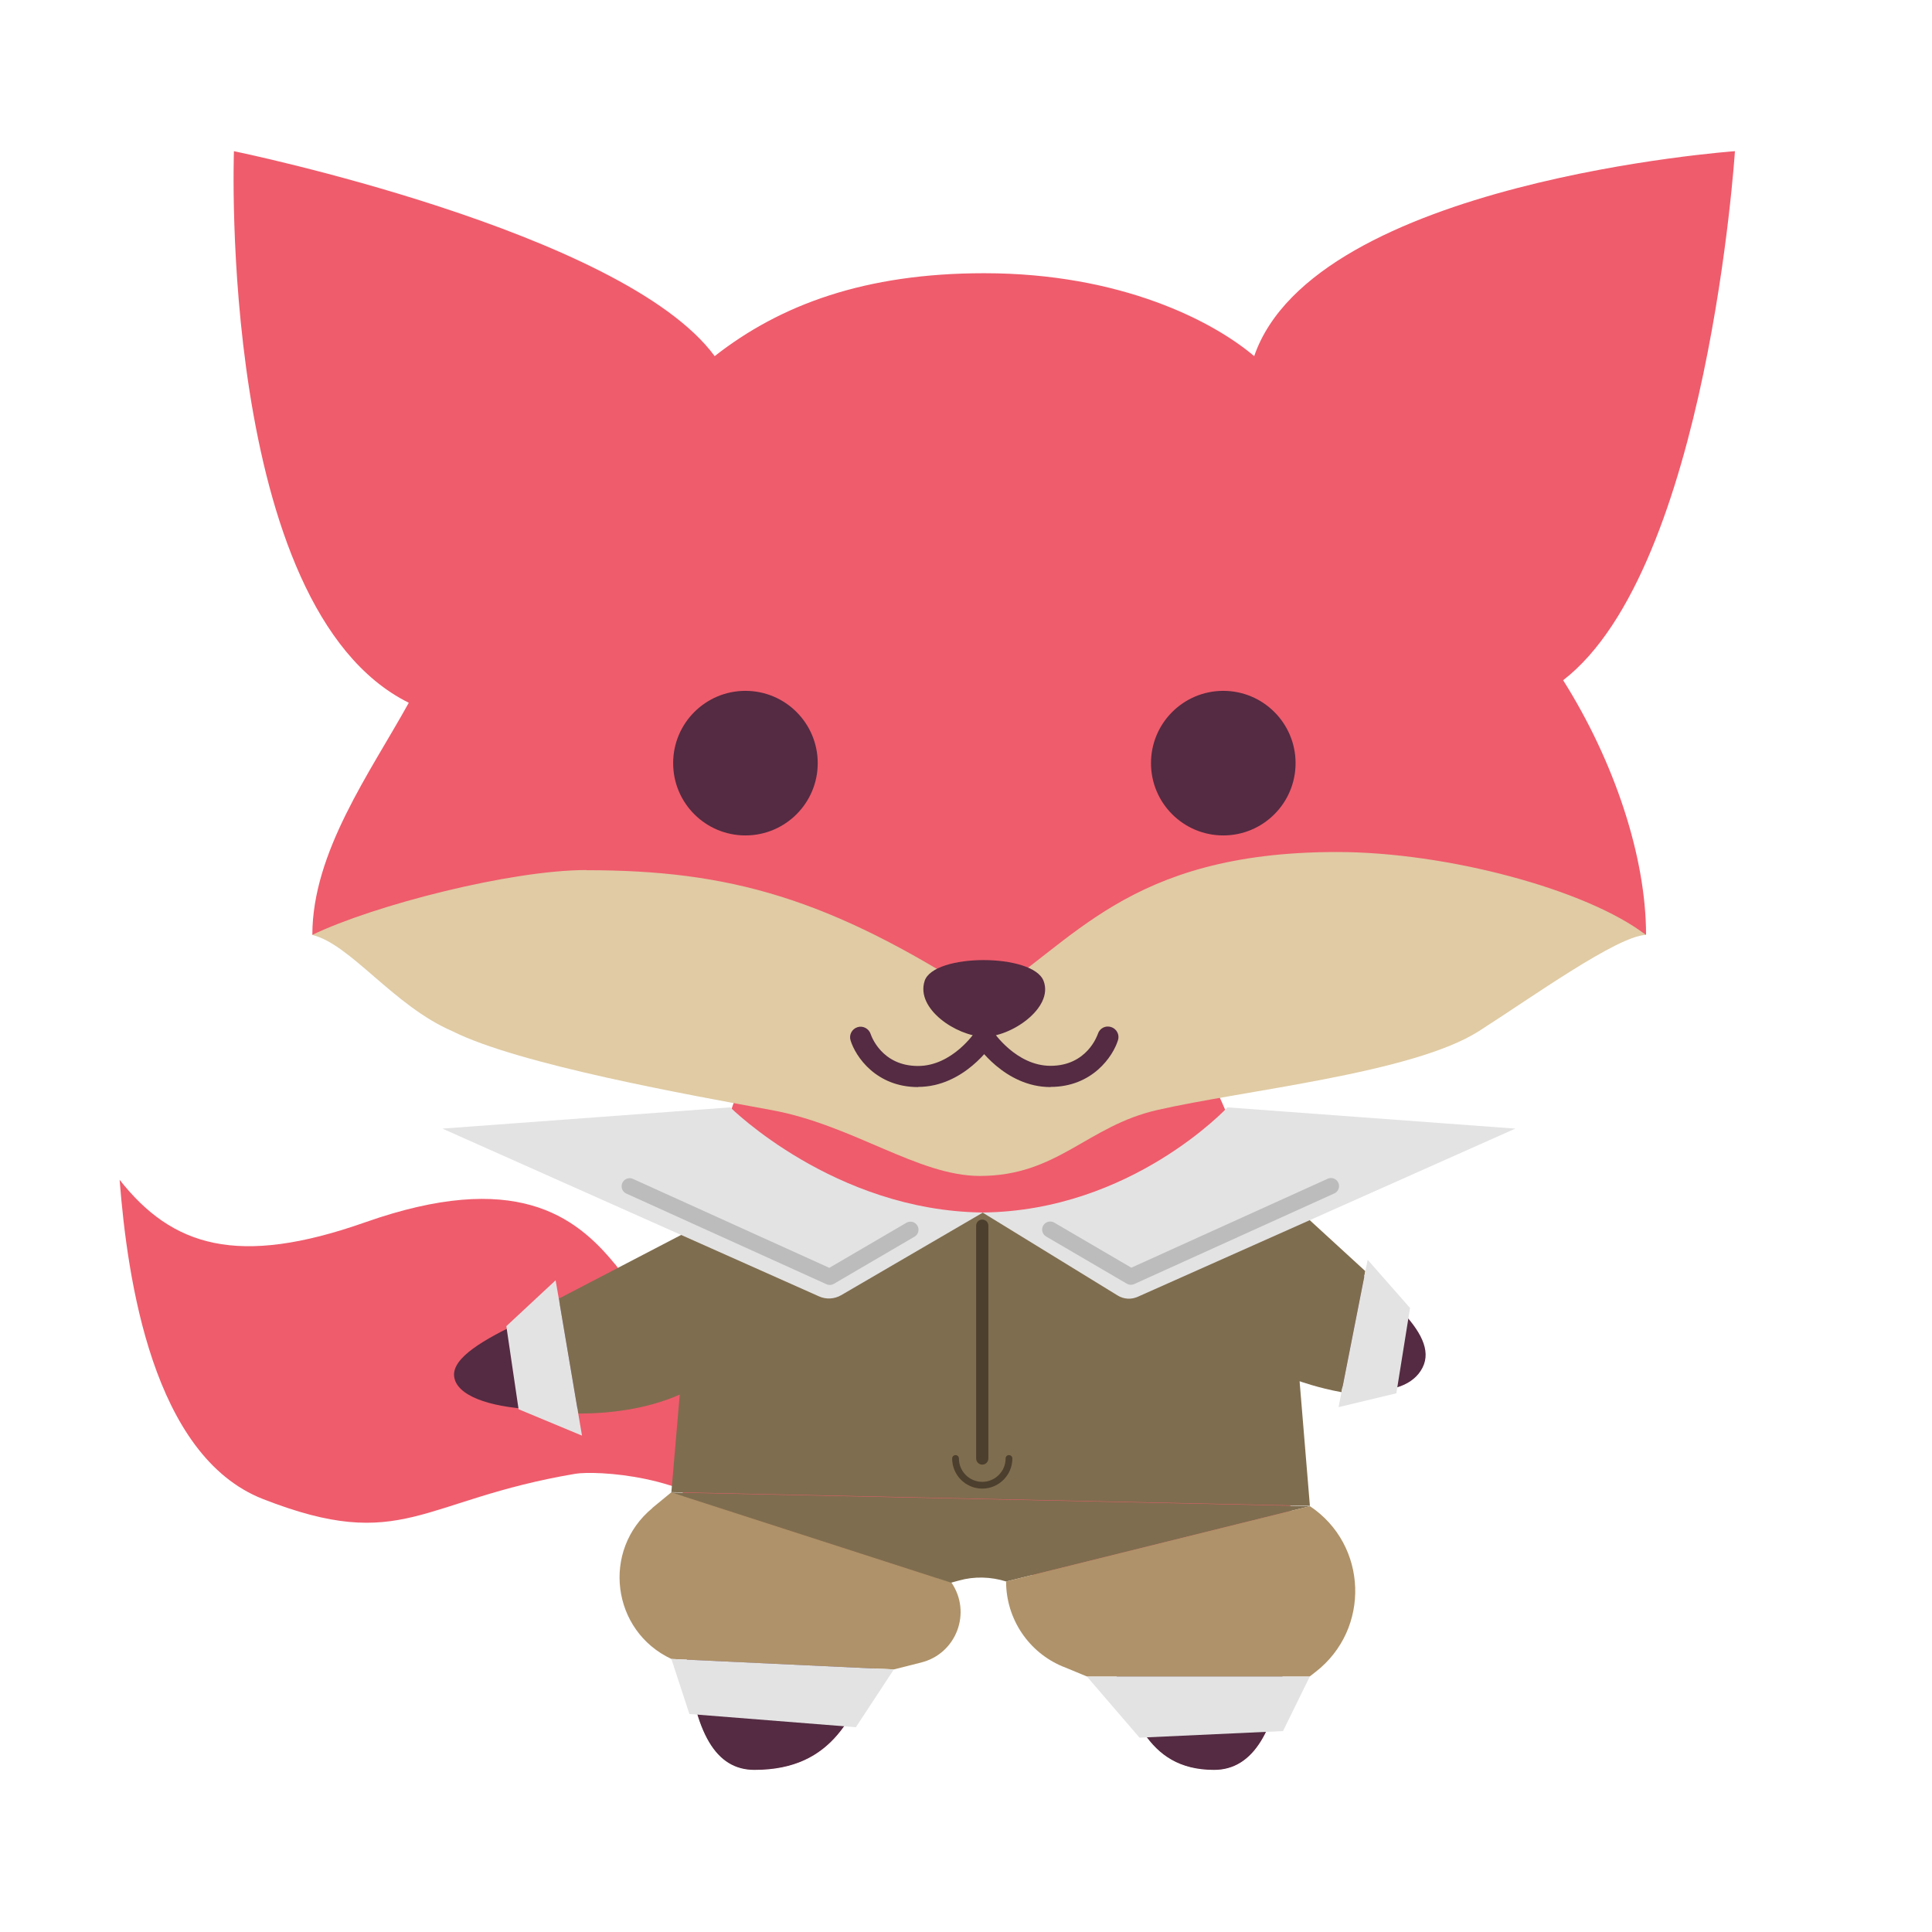 <?xml version="1.0" encoding="UTF-8"?><svg id="a" xmlns="http://www.w3.org/2000/svg" viewBox="0 0 120 120"><defs><style>.l{fill:none;stroke:#bdbcbc;stroke-linecap:round;stroke-linejoin:round;}.m{fill:#e3e3e3;}.n{fill:#ef5c6c;}.o{fill:#7f6d4f;}.p{fill:#af9269;}.q{fill:#e0cba4;}.r{fill:#542b42;}.s{fill:#4c3f2d;}</style></defs><g id="b"><path class="n" d="M42.61,87.08c.56-12.12,1.86-15.85,4.04-21.44l27.71-.46c3.06,6.39,4.57,9.73,5.45,21.89,.97,13.94,.27,22.84-4.4,22.84-7.89,0-3.94-12.38-14.27-12.54-8.78,0-4.89,12.54-14.27,12.54-4.43,0-4.95-7.68-4.26-22.84Z"/><path class="r" d="M79.82,103.07c-.59,4.38-1.95,6.86-4.41,6.86-4.32,0-5.09-3.7-6.6-7.09l11.01,.23Z"/><path class="r" d="M54.47,103.07c-1.38,3.32-2.62,6.86-7.61,6.86-2.42,0-3.68-2.3-4.2-6.86h11.81Z"/></g><path id="c" class="n" d="M93.35,60.22c1.03-2.15,6.65-3.46,8.89-2.15,0-4.87-1.98-10.79-5.15-15.82,8.99-6.93,10.67-32.86,10.67-32.86,0,0-26.12,1.87-29.86,12.73-2.53-2.15-8.25-5.15-16.77-5.15-7.39,0-12.66,1.95-16.74,5.15-5.71-7.77-29.86-12.73-29.86-12.73,0,0-1.03,28.36,10.86,34.26-2.4,4.34-5.99,9.27-5.99,14.42,1.59-.12,5.22,.13,7.02,2.15,0,0,28.95,9.73,34.69,9.73s32.23-9.73,32.23-9.73Z"/><path id="d" class="n" d="M38.2,78.51c2.06,2.61,4.49,10.59,7.35,9.87v6.2c-2.64-2.97-8.57-3.25-9.82-3.04-9.64,1.63-10.7,4.97-19.39,1.57-6.86-2.68-8.43-13.65-8.91-19.83,3.26,4.14,7.33,5.43,15.25,2.64,9.28-3.27,13.05-.42,15.51,2.59Z"/><path id="e" class="q" d="M36.43,54.04c-4.7,0-13.2,2.18-17.04,4.03,2.37,.56,5.07,4.42,8.71,5.98,4.11,2.07,14.77,3.97,19.83,4.9s9.09,4.09,12.93,4.09c4.83,0,6.65-3.09,11-4.09,5.41-1.24,15.87-2.28,19.99-4.9,3.29-2.1,8.6-5.92,10.38-5.98-3.65-2.81-12.35-5.15-19.19-5.15-13.1,0-16.42,5.78-21.91,9.09-9.64-6.27-15.9-7.96-24.7-7.96Z"/><g id="f"><path class="r" d="M57.02,67.52c-2.6,0-3.88-1.89-4.19-2.9-.11-.35,.09-.71,.43-.82,.34-.11,.71,.09,.82,.43,.03,.09,.67,1.98,2.94,1.98,2.14,0,3.55-2.11,3.56-2.14,.2-.3,.6-.39,.91-.19,.3,.2,.39,.6,.19,.9-.07,.11-1.8,2.73-4.66,2.73Z"/><path class="r" d="M65.25,67.52c-2.86,0-4.59-2.62-4.66-2.73-.2-.3-.11-.71,.19-.91s.71-.11,.91,.19c.01,.02,1.42,2.13,3.56,2.13,2.27,0,2.91-1.9,2.94-1.98,.11-.35,.47-.54,.82-.43,.35,.11,.54,.48,.43,.82-.31,1-1.59,2.9-4.19,2.9Z"/></g><path id="g" class="r" d="M61.08,64.39c-1.68-.05-4.21-1.73-3.65-3.46,.56-1.73,6.74-1.73,7.39,0,.64,1.68-2.06,3.51-3.74,3.46Z"/><circle id="h" class="r" cx="75.98" cy="47.4" r="4.49"/><circle id="i" class="r" cx="46.3" cy="47.4" r="4.49"/><g id="j"><path class="r" d="M28.25,85.69c-.75-2.31,7.18-4.52,10.73-6.83,2.01-1.15,6.4-2.82,7.86-.33,1.82,3.11-1.53,5.87-5.67,7.74-4.14,1.86-12.17,1.74-12.92-.57Z"/></g><g id="k"><path class="r" d="M88.36,84.94c1.09-2.17-2.77-4.84-5.94-7.65-1.82-1.44-5.9-3.75-7.72-1.51-2.26,2.8,.63,6.04,4.44,8.5,3.81,2.46,8.13,2.83,9.22,.66Z"/></g><g><path class="o" d="M79.87,74.45l5.75-2.46-2.14-2-16.8,6.37-5.64-1.05-5.49,.46-8.93-2.95-8.17-1.08,4.69,4.53-8.43,4.39,1.21,7.14c1.89,0,4.22-.26,6.3-1.18l-.52,6.06,39.66,.85h0l-.64-7.74s1.16,.42,2.6,.68l1.48-7.52-4.93-4.52Z"/><path class="p" d="M40.52,93.67c-3.17,2.61-2.54,7.63,1.18,9.37l13.82,.65,1.7-.43c2.19-.55,3.15-3.11,1.87-4.97l-17.38-5.61-1.18,.97Z"/><path class="o" d="M59.08,98.3l.48-.13c.96-.27,1.98-.24,2.94,.06h0l18.87-4.68-39.66-.85,17.38,5.61Z"/><polygon class="m" points="70.78 107.93 79.69 107.52 81.36 104.12 67.5 104.12 70.78 107.93"/><polygon class="m" points="41.7 103.04 42.82 106.46 53.16 107.28 55.52 103.69 41.7 103.04 41.7 103.04"/><path class="p" d="M66.04,103.52l1.45,.6h13.87l.36-.28c3.42-2.66,3.24-7.89-.36-10.29l-18.87,4.68c0,2.32,1.4,4.41,3.54,5.29Z"/><polygon class="m" points="35.92 87.82 34.71 80.67 34.51 79.52 31.45 82.37 32.21 87.53 36.15 89.17 35.92 87.82"/><polygon class="m" points="84.95 78.25 84.8 78.97 83.32 86.49 83.14 87.4 86.73 86.54 87.58 81.24 84.95 78.25"/></g><path class="s" d="M61.01,90.97c-.21,0-.38-.17-.38-.38v-14.46c0-.21,.17-.38,.38-.38s.38,.17,.38,.38v14.46c0,.21-.17,.38-.38,.38Z"/><path class="s" d="M61.01,92.46c-1.03,0-1.87-.84-1.87-1.87,0-.12,.09-.21,.21-.21s.21,.09,.21,.21c0,.8,.65,1.45,1.45,1.45s1.45-.65,1.45-1.45c0-.12,.09-.21,.21-.21s.21,.09,.21,.21c0,1.03-.84,1.87-1.87,1.87Z"/><path class="m" d="M61.04,75.32l-8.8,5.13c-.42,.24-.93,.27-1.37,.07l-23.39-10.42,17.88-1.32s6.46,6.43,15.68,6.53Z"/><path class="m" d="M61.04,75.32l8.37,5.14c.38,.24,.86,.27,1.27,.08l23.44-10.44-17.88-1.32s-5.97,6.43-15.19,6.53Z"/><path class="l" d="M56.55,76.38l-5.01,2.93-12.43-5.63"/><path class="l" d="M82.67,73.67l-12.43,5.63-5.01-2.93"/></svg>